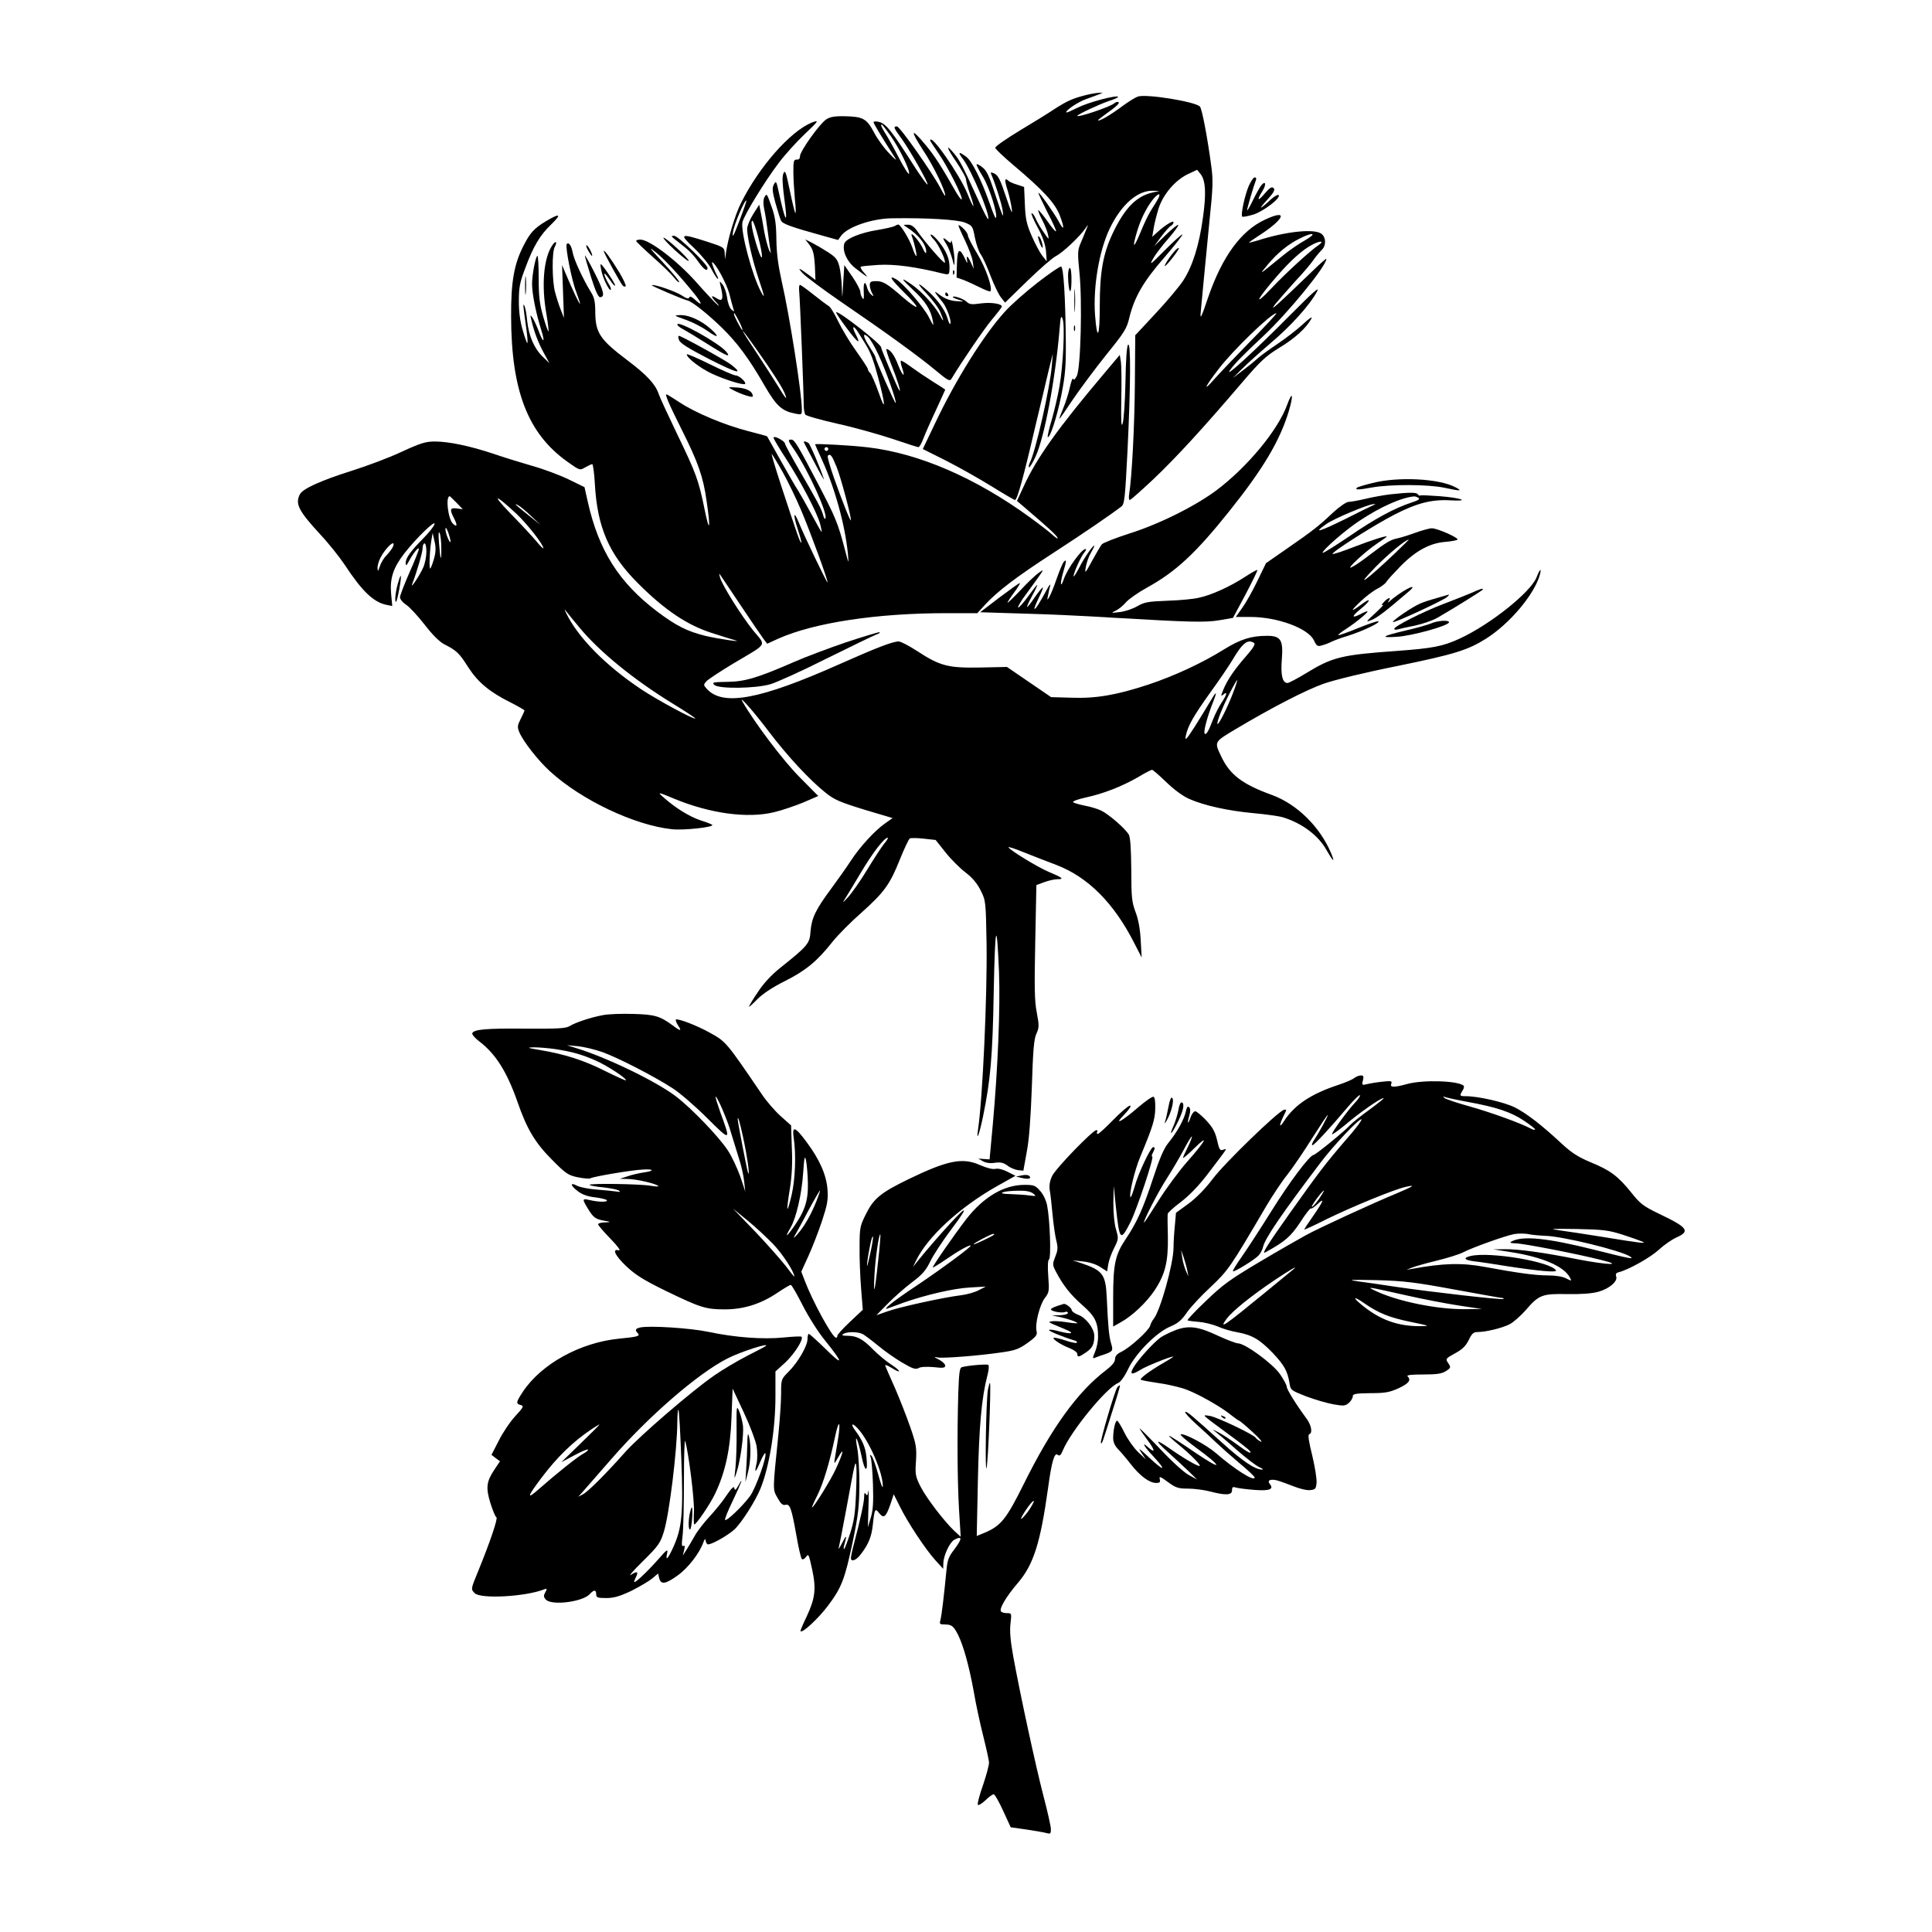 <?xml version="1.0" standalone="no"?>
<!DOCTYPE svg PUBLIC "-//W3C//DTD SVG 20010904//EN"
 "http://www.w3.org/TR/2001/REC-SVG-20010904/DTD/svg10.dtd">
<svg version="1.0" xmlns="http://www.w3.org/2000/svg"
 width="1024pt" height="1024pt" viewBox="0 0 1024 1024"
 preserveAspectRatio="xMidYMid meet">
<g transform="translate(0,1024) scale(0.1,-0.1)"
fill="#000000" stroke="none">
<path d="M5755 9736 c-70 -18 -97 -30 -163 -72 -31 -21 -115 -73 -187 -116
-71 -43 -130 -84 -130 -91 0 -6 43 -47 95 -91 160 -135 223 -203 248 -270 26
-69 22 -84 -7 -29 -26 47 -102 155 -107 151 -2 -2 20 -48 47 -102 28 -53 49
-100 46 -102 -3 -3 -24 22 -47 56 -24 33 -45 58 -47 56 -2 -2 7 -26 21 -52 14
-27 28 -62 31 -79 6 -28 4 -26 -24 15 -17 24 -36 57 -42 72 -6 15 -16 28 -21
28 -5 0 9 -33 31 -74 28 -51 41 -90 45 -127 l4 -54 -24 30 c-13 17 -38 64 -56
105 -27 62 -33 91 -36 167 l-4 92 -36 12 c-21 6 -41 15 -46 20 -22 20 -23 6
-6 -48 10 -32 20 -78 23 -103 4 -31 -5 -10 -31 67 -29 88 -42 114 -61 123 -21
9 -22 9 -16 -7 21 -48 54 -152 59 -188 8 -52 0 -34 -44 99 -27 83 -42 114 -63
129 -14 12 -29 19 -31 16 -2 -2 13 -33 35 -68 34 -57 80 -204 67 -216 -3 -3
-17 32 -33 78 -44 125 -94 225 -125 247 -40 29 -45 25 -16 -13 44 -58 143
-292 134 -318 -2 -5 -25 39 -52 99 -86 187 -98 210 -128 247 -49 59 -42 33 12
-45 27 -41 50 -81 50 -90 0 -9 9 -43 20 -75 31 -89 23 -89 -13 0 -43 103 -197
324 -197 280 0 -2 20 -33 45 -69 47 -67 131 -234 122 -243 -3 -2 -16 15 -30
39 -80 140 -112 190 -159 247 -80 97 -87 85 -15 -26 56 -84 118 -214 117 -240
-1 -4 -12 14 -26 41 -43 82 -215 326 -230 326 -20 0 -18 -7 21 -60 45 -61 147
-241 141 -248 -3 -2 -30 36 -62 84 -129 203 -158 239 -196 248 -16 4 -28 3
-28 -2 0 -7 45 -81 116 -192 9 -14 -6 -2 -32 26 -27 27 -64 78 -82 113 -39 73
-58 83 -157 85 -52 1 -77 -4 -96 -17 -35 -23 -139 -169 -139 -195 0 -13 -6
-19 -17 -18 -16 1 -18 -8 -18 -64 0 -36 4 -101 8 -145 5 -44 6 -77 2 -74 -3 4
-16 58 -29 120 -20 98 -25 111 -34 89 -7 -17 -5 -55 4 -125 22 -156 8 -142
-29 30 -12 55 -14 58 -25 38 -10 -18 -9 -36 8 -99 12 -42 25 -85 30 -94 9 -17
53 -33 223 -80 l79 -22 15 21 c32 47 164 93 271 94 185 3 349 -7 387 -23 39
-16 41 -20 52 -79 7 -34 20 -74 31 -89 11 -15 34 -66 52 -114 18 -47 43 -99
55 -114 l22 -28 117 114 c65 63 133 123 153 133 37 19 127 104 156 147 17 24
17 24 2 -12 -8 -21 -22 -54 -30 -73 -13 -31 -14 -51 -4 -147 16 -152 7 -512
-14 -551 -9 -18 -17 -24 -19 -15 -3 7 -10 -12 -17 -42 -6 -30 -22 -81 -35
-112 -13 -32 -23 -58 -21 -58 2 0 34 46 71 102 38 56 117 162 176 236 97 120
110 139 124 200 27 108 74 190 184 316 56 65 99 120 97 123 -3 3 -45 -35 -93
-83 -76 -77 -84 -83 -63 -46 13 24 50 72 82 108 32 37 55 69 52 72 -3 3 -33
-21 -67 -54 l-61 -59 37 50 c21 28 44 54 52 58 8 4 14 13 14 19 0 12 -43 -14
-84 -51 l-29 -26 7 41 c3 23 15 71 26 107 24 77 90 154 160 186 l45 21 17 -21
c28 -33 32 -103 14 -231 -20 -147 -55 -258 -104 -334 -21 -32 -87 -111 -147
-175 l-108 -116 -2 -259 c-2 -232 -16 -493 -30 -581 -3 -18 -2 -33 3 -33 5 0
61 50 126 111 120 114 265 272 467 509 100 117 127 142 200 187 83 50 144 106
170 155 7 13 -12 1 -47 -32 -33 -30 -94 -77 -135 -104 -40 -27 -87 -61 -104
-76 -16 -15 -52 -44 -80 -65 l-50 -38 49 49 c27 27 94 87 150 135 106 89 209
203 246 273 17 31 -17 2 -142 -124 -191 -193 -355 -343 -318 -291 23 33 70 81
177 181 132 124 333 370 333 408 0 4 -35 -27 -77 -68 -192 -185 -228 -217
-194 -172 19 23 66 77 105 120 40 42 83 93 96 112 13 19 34 44 46 56 23 22 23
64 -1 84 -35 29 -184 15 -337 -34 -27 -8 -48 -13 -48 -12 0 2 24 19 52 37 137
88 159 144 33 85 -128 -59 -228 -197 -303 -416 -35 -104 -42 -117 -38 -75 3
28 10 104 16 170 6 66 20 210 31 320 18 170 19 213 9 285 -21 156 -49 302 -60
315 -22 26 -288 69 -330 53 -14 -5 -47 -26 -75 -46 -72 -54 -135 -90 -135 -78
0 1 25 20 55 42 51 36 66 54 47 54 -4 0 -12 -4 -17 -8 -20 -18 -195 -77 -195
-66 0 7 115 61 168 79 29 9 51 19 48 22 -10 10 -157 -29 -213 -57 -32 -16 -59
-28 -61 -26 -8 9 62 56 105 71 26 9 57 21 68 25 l20 9 -20 -1 c-11 0 -42 -5
-70 -12z m-1033 -218 c46 -66 102 -181 96 -199 -2 -6 -26 31 -53 83 -26 51
-59 110 -72 130 -23 37 -27 48 -19 48 2 0 24 -28 48 -62z m1384 -299 c-85 -20
-147 -85 -210 -219 -50 -107 -67 -204 -67 -383 0 -164 -14 -191 -25 -47 -11
148 21 339 77 457 61 128 148 204 229 202 l35 -1 -39 -9z m33 -31 c-7 -13 -23
-39 -36 -59 -13 -19 -39 -73 -58 -120 -37 -89 -46 -89 -19 2 19 64 47 122 81
167 28 37 50 44 32 10z m779 -221 c-31 -17 -85 -54 -119 -82 -133 -108 -127
-105 -81 -49 52 63 110 110 171 140 71 36 95 29 29 -9z m72 -25 c-48 -33 -176
-150 -254 -233 -97 -102 -74 -55 31 66 74 85 136 141 188 168 41 22 67 21 35
-1z m-361 -509 c-80 -82 -169 -175 -198 -208 -58 -66 -44 -34 27 58 75 99 280
297 307 297 5 0 -56 -66 -136 -147z"/>
<path d="M4302 9590 c-113 -46 -278 -233 -374 -425 -32 -63 -71 -193 -81 -270
l-4 -30 -2 32 c-1 31 -3 33 -96 63 -141 45 -147 41 -67 -34 38 -36 79 -86 92
-111 13 -25 28 -49 33 -52 5 -3 4 4 -2 15 -15 28 -31 72 -27 72 16 0 75 -108
91 -165 10 -38 20 -77 23 -85 5 -13 3 -13 -11 -1 -9 7 -20 35 -23 63 -4 27
-15 59 -25 71 -17 21 -17 21 -6 -25 12 -54 5 -68 -23 -50 -33 21 -35 13 -4
-20 16 -18 19 -24 7 -14 -12 10 -64 65 -115 123 -100 112 -246 223 -294 223
-14 0 -24 -4 -22 -8 2 -5 42 -43 90 -86 48 -42 98 -91 112 -109 14 -18 26 -27
26 -21 0 5 -39 53 -87 104 -73 78 -79 87 -36 52 50 -41 128 -126 207 -224 40
-51 39 -63 -2 -25 -17 15 -26 18 -29 10 -3 -9 -16 -5 -41 12 -35 22 -149 61
-157 53 -4 -3 164 -75 190 -81 24 -6 106 -71 181 -144 80 -78 143 -162 224
-303 66 -114 94 -139 168 -153 30 -6 32 -5 32 22 0 85 -65 498 -107 681 -18
81 -27 146 -28 220 -1 81 -6 120 -24 170 -27 77 -27 77 -40 53 -6 -12 -6 -34
-1 -59 5 -21 14 -78 20 -126 6 -48 13 -96 15 -105 3 -10 -1 -4 -9 12 -7 17
-19 62 -26 100 -6 39 -15 86 -19 105 l-7 35 -32 -50 c-17 -27 -32 -63 -32 -78
0 -45 28 -166 60 -262 33 -99 36 -113 14 -73 -48 89 -109 320 -99 370 9 38
119 218 193 315 32 43 94 111 136 151 76 72 80 78 38 62z m-383 -520 c-32 -85
-39 -96 -34 -60 5 38 63 175 71 167 2 -1 -15 -50 -37 -107z m99 -84 c29 -109
27 -152 -3 -61 -27 85 -39 145 -27 145 4 0 18 -38 30 -84z m-99 -453 c12 -24
19 -43 16 -43 -5 0 -45 75 -45 86 0 11 6 2 29 -43z m93 -148 c82 -116 131
-193 146 -227 19 -46 6 -32 -34 35 -21 34 -68 107 -104 162 -107 160 -111 176
-8 30z"/>
<path d="M6619 9255 c-21 -48 -44 -154 -35 -163 4 -3 30 2 60 11 55 18 147 89
133 103 -4 4 -22 -6 -40 -22 -60 -56 -72 -59 -23 -6 37 41 46 56 36 65 -9 9
-19 3 -46 -28 -38 -45 -45 -39 -13 12 23 37 17 60 -8 28 -8 -11 -28 -47 -44
-80 -16 -33 -29 -55 -29 -49 0 11 34 127 47 160 3 8 0 14 -6 14 -7 0 -21 -20
-32 -45z"/>
<path d="M2891 9066 c-59 -36 -81 -59 -115 -126 -51 -98 -68 -192 -67 -378 1
-394 89 -620 298 -769 66 -47 66 -47 95 -30 16 9 33 17 37 17 4 0 11 -48 14
-107 13 -229 76 -372 227 -523 140 -141 260 -222 390 -264 58 -19 114 -36 125
-39 53 -14 -90 7 -157 23 -96 24 -154 53 -255 129 -202 153 -310 323 -368 583
l-17 76 -86 42 c-48 23 -134 55 -192 71 -58 17 -150 45 -205 64 -123 41 -236
65 -311 65 -48 0 -76 -9 -174 -54 -63 -30 -183 -75 -265 -101 -165 -52 -259
-95 -275 -124 -27 -51 -8 -88 107 -213 45 -48 102 -120 129 -160 93 -142 154
-200 223 -214 l30 -6 -6 65 c-7 83 11 137 70 214 65 83 168 182 160 155 -3
-12 -31 -47 -62 -78 -66 -67 -91 -102 -91 -129 1 -16 4 -14 17 10 23 43 53 80
53 65 0 -6 -22 -63 -50 -125 -27 -62 -50 -121 -50 -131 1 -11 15 -28 32 -39
18 -11 61 -58 98 -105 42 -55 80 -92 105 -105 65 -33 79 -46 127 -122 52 -80
113 -131 226 -187 39 -20 72 -39 72 -42 0 -2 -9 -23 -20 -44 -18 -36 -19 -43
-7 -72 21 -49 100 -150 163 -207 165 -151 447 -285 645 -306 62 -7 226 11 214
23 -2 3 -30 14 -62 24 -59 20 -132 65 -193 119 -38 33 -36 33 55 -5 189 -78
387 -105 527 -71 40 9 109 33 154 51 l81 35 -101 102 c-85 86 -233 281 -300
397 -26 44 58 -50 137 -155 100 -132 217 -258 302 -326 47 -38 76 -50 205 -90
l151 -45 -41 -29 c-53 -37 -133 -124 -181 -198 -20 -31 -66 -96 -102 -145 -84
-113 -105 -157 -111 -228 -4 -65 -14 -77 -162 -195 -45 -36 -88 -82 -117 -127
-26 -38 -47 -73 -47 -77 0 -4 20 14 44 39 29 29 80 63 146 96 110 55 171 105
253 209 28 35 96 104 151 152 122 109 153 151 206 285 23 57 47 107 52 110 5
3 38 3 73 -1 l64 -7 51 -64 c28 -36 76 -84 106 -107 38 -29 63 -59 82 -97 27
-54 27 -59 31 -280 4 -281 -21 -822 -45 -985 -11 -73 6 -30 26 66 40 195 51
318 57 664 7 357 16 391 28 102 7 -188 -6 -511 -33 -807 l-17 -185 -30 2 -30
2 25 -14 c16 -9 39 -12 63 -8 30 4 45 1 67 -15 15 -12 40 -22 56 -24 l28 -3
18 100 c13 66 21 183 27 345 6 192 11 253 24 281 15 33 15 44 2 113 -12 61
-13 134 -8 375 l6 300 41 15 c23 9 55 16 71 16 37 0 28 8 -49 40 -60 26 -199
111 -211 129 -2 5 37 -8 88 -29 50 -20 125 -49 165 -64 168 -64 306 -202 414
-415 l39 -76 -5 90 c-3 60 -12 110 -27 150 -20 53 -23 79 -23 225 -1 110 -5
172 -13 186 -18 32 -107 109 -147 128 -19 9 -58 21 -87 26 -29 6 -57 14 -61
18 -5 5 25 16 66 25 93 20 191 58 278 108 36 22 70 39 74 39 4 0 38 -29 75
-65 40 -39 89 -75 121 -89 81 -36 210 -64 343 -76 66 -6 136 -16 155 -22 101
-31 188 -96 231 -174 36 -63 46 -70 24 -16 -59 140 -180 259 -312 308 -158 57
-224 107 -270 204 -38 79 -38 77 72 143 196 117 375 209 470 243 57 20 216 59
391 94 303 62 374 84 472 146 125 80 253 232 283 336 11 41 1 34 -17 -12 -32
-80 -247 -251 -408 -325 -89 -41 -142 -51 -331 -65 -295 -21 -342 -32 -484
-119 -46 -28 -90 -51 -97 -51 -27 0 -37 42 -30 127 8 101 -6 123 -78 123 -84
0 -141 -18 -227 -71 -117 -73 -263 -141 -404 -188 -168 -55 -276 -74 -407 -69
l-107 3 -117 80 -117 80 -143 -3 c-169 -3 -212 8 -334 88 -42 27 -85 50 -97
50 -32 0 -115 -32 -313 -120 -422 -188 -619 -225 -704 -131 -18 20 -18 22 -2
40 9 10 74 53 144 95 185 110 173 90 105 173 -64 79 -167 244 -177 283 -6 23
-5 23 6 6 7 -10 56 -83 108 -161 52 -78 104 -154 115 -169 l21 -28 59 27 c191
85 523 135 890 135 l165 0 42 46 c66 71 160 143 360 273 162 105 305 203 361
246 17 12 20 43 33 297 17 355 18 576 3 561 -7 -7 -12 -82 -14 -199 -2 -104
-9 -202 -15 -219 -7 -23 -9 10 -7 130 2 88 1 177 -2 197 l-6 37 -85 -101
c-244 -289 -355 -445 -423 -593 l-37 -80 27 -23 c136 -116 183 -159 188 -172
4 -8 -6 -3 -22 11 -15 15 -71 58 -123 96 -289 210 -588 340 -860 372 -81 10
-280 21 -280 16 0 -1 16 -38 36 -81 69 -150 123 -347 138 -499 5 -59 5 -58
-18 30 -35 132 -48 164 -140 340 -107 205 -125 235 -142 235 -20 0 -18 -6 15
-53 76 -112 183 -348 165 -366 -3 -3 -8 5 -11 18 -8 32 -35 82 -126 238 -42
73 -77 137 -77 143 0 5 -13 16 -30 25 -17 9 -30 11 -30 5 0 -6 30 -56 67 -113
79 -122 165 -287 180 -345 6 -23 9 -42 8 -42 -2 0 -27 44 -56 98 -29 53 -60
108 -69 122 -10 14 -50 84 -90 155 -40 72 -73 131 -74 132 -1 2 -47 14 -101
28 -127 33 -277 96 -361 151 -37 24 -69 44 -71 44 -10 0 13 -53 79 -185 87
-173 115 -251 133 -380 22 -149 16 -175 -10 -48 -32 158 -46 195 -145 400 -48
100 -93 196 -99 215 -17 51 -62 100 -164 177 -147 111 -171 146 -172 256 0 54
-5 78 -22 105 -42 68 -92 175 -98 213 -7 35 -20 55 -31 44 -10 -10 26 -194 50
-254 13 -35 22 -63 20 -63 -5 0 -37 68 -76 160 l-19 45 5 -140 5 -140 -18 46
c-10 25 -23 67 -30 94 -15 60 -16 208 -1 236 16 29 5 36 -14 7 -45 -68 -57
-211 -30 -362 8 -48 13 -90 11 -92 -2 -3 -15 33 -28 78 -19 67 -24 106 -24
205 0 66 -3 119 -7 117 -10 -7 -28 -100 -28 -149 0 -51 20 -153 48 -242 23
-72 12 -76 -14 -5 -10 26 -24 56 -31 67 -13 18 -14 18 -7 -10 14 -62 37 -122
66 -175 l30 -55 -35 34 c-45 43 -74 108 -83 191 -3 36 -10 72 -15 80 -8 16 -7
2 11 -125 5 -38 8 -71 5 -73 -2 -2 -13 27 -24 66 -14 47 -21 97 -21 155 0 74
5 100 34 176 43 116 78 175 139 233 56 55 45 60 -32 14z m1499 -1206 c0 -5 -4
-10 -10 -10 -5 0 -10 5 -10 10 0 6 5 10 10 10 6 0 10 -4 10 -10z m-240 -125
c27 -49 71 -139 96 -199 49 -115 145 -378 140 -383 -3 -4 -127 254 -151 315
-28 69 -33 48 -8 -29 13 -39 22 -73 20 -75 -5 -5 -23 47 -109 309 -30 93 -52
165 -47 160 4 -4 31 -48 59 -98z m285 28 c22 -56 76 -257 75 -280 -1 -13 -47
103 -89 222 -22 62 -37 116 -34 119 14 14 22 3 48 -61z m-1697 -247 c57 -54
142 -162 142 -182 0 -4 -17 12 -37 37 -20 24 -82 91 -138 148 -103 107 -83
105 33 -3z m-319 60 l34 -35 -32 4 c-35 5 -39 -5 -16 -49 20 -39 19 -53 -4
-32 -26 24 -41 146 -17 146 1 0 17 -16 35 -34z m397 -72 l49 -46 -60 48 c-77
62 -85 69 -59 56 12 -6 43 -32 70 -58z m-428 -134 c0 -8 -6 -1 -13 15 -8 17
-14 39 -14 50 0 13 5 8 14 -15 7 -19 13 -42 13 -50z m-49 -34 c1 -80 -5 -68
-12 24 -4 46 -3 67 3 55 5 -11 9 -47 9 -79z m-38 -55 c-7 -25 -16 -49 -20 -54
-8 -8 -4 97 6 153 l6 35 10 -44 c8 -31 7 -57 -2 -90z m-218 62 c-4 -10 -19
-30 -33 -45 -15 -14 -31 -41 -37 -60 -9 -27 -11 -29 -12 -10 -1 13 6 37 15 55
28 55 84 105 67 60z m177 -27 c0 -24 -7 -61 -16 -82 -17 -40 -72 -123 -59 -89
27 71 55 170 55 190 0 14 5 25 10 25 6 0 10 -20 10 -44z m812 -403 c105 -127
289 -277 495 -403 67 -41 120 -76 118 -78 -7 -7 -205 100 -287 155 -189 126
-335 275 -397 403 -12 24 -11 24 4 5 8 -11 39 -48 67 -82z m3575 -81 c8 -5 -4
-26 -40 -67 -64 -73 -101 -127 -123 -180 -14 -35 -14 -38 0 -26 24 20 19 -1
-10 -44 -14 -21 -34 -61 -45 -89 -23 -61 -36 -83 -44 -74 -8 8 15 94 45 168
24 62 18 60 -20 -5 -14 -24 -49 -81 -78 -127 -45 -70 -53 -77 -47 -48 11 53
40 104 130 230 46 63 98 140 116 170 55 93 82 114 116 92z m-113 -268 c-27
-71 -75 -167 -81 -161 -6 7 27 91 65 164 20 39 38 70 39 69 2 -2 -8 -34 -23
-72z m-1848 -796 c-14 -18 -55 -80 -90 -138 -35 -58 -81 -123 -101 -145 -28
-31 -32 -33 -17 -10 11 17 49 80 86 142 61 103 123 183 141 183 4 0 -4 -15
-19 -32z"/>
<path d="M4740 9041 c-8 -4 -48 -13 -89 -20 -89 -14 -168 -46 -176 -72 -12
-38 14 -96 58 -130 66 -51 74 -55 48 -26 -14 15 -22 29 -19 33 3 3 46 7 94 10
84 5 197 -10 337 -45 34 -8 37 -7 39 13 3 40 -3 69 -22 105 -19 38 -70 95 -77
87 -3 -2 5 -14 17 -26 23 -23 63 -107 58 -122 -3 -9 -103 105 -147 168 -17 24
-32 34 -50 33 -24 0 -25 -1 -7 -12 65 -41 107 -95 105 -134 0 -10 -9 -1 -19
23 -20 41 -70 96 -57 62 14 -38 28 -100 24 -105 -3 -2 -12 17 -21 44 -16 46
-63 123 -75 123 -3 0 -13 -4 -21 -9z"/>
<path d="M5080 9045 c0 -4 16 -41 36 -82 19 -41 38 -91 40 -111 l5 -37 -15 33
c-17 37 -26 42 -20 10 3 -16 0 -14 -10 8 -30 64 -41 58 -44 -22 l-2 -75 32
-11 c17 -6 56 -24 87 -39 30 -15 57 -26 60 -23 14 14 -23 122 -68 197 -28 46
-51 91 -51 99 0 8 -11 25 -25 38 -14 13 -25 20 -25 15z"/>
<path d="M3576 8972 c12 -9 38 -30 58 -46 21 -16 51 -49 67 -73 29 -41 49 -55
49 -33 0 19 -157 170 -176 170 -18 0 -18 -1 2 -18z"/>
<path d="M5505 8970 c12 -41 27 -60 20 -25 -4 17 -11 35 -17 40 -7 7 -8 2 -3
-15z"/>
<path d="M3575 8916 c39 -35 72 -62 75 -59 7 7 -118 123 -133 123 -6 0 20 -29
58 -64z"/>
<path d="M5000 8976 c0 -4 8 -18 17 -32 9 -14 22 -47 29 -72 12 -46 13 -46 13
-12 0 36 -16 126 -18 101 -1 -11 -5 -10 -21 4 -11 10 -20 15 -20 11z"/>
<path d="M4292 8940 c18 -25 23 -47 27 -108 l3 -76 -33 25 c-55 41 -66 44 -34
10 17 -18 107 -85 200 -149 246 -168 408 -286 499 -361 72 -60 80 -64 90 -47
52 87 172 263 214 313 29 34 52 65 52 68 0 15 -56 24 -110 17 -49 -7 -62 -6
-77 9 -17 16 -73 35 -73 24 0 -2 15 -9 33 -14 30 -9 29 -10 -16 -7 -33 3 -59
13 -85 32 -37 28 -36 24 15 -39 22 -28 49 -104 39 -114 -2 -3 -9 11 -14 30
-12 41 -52 98 -101 142 -62 55 -67 49 -9 -12 31 -33 64 -77 72 -98 21 -50 19
-58 -3 -15 -27 50 -96 125 -146 160 -65 45 -63 37 5 -27 64 -59 93 -104 104
-163 6 -31 4 -30 -21 19 -28 55 -139 183 -175 202 -41 22 -26 -1 43 -70 40
-39 70 -73 66 -77 -3 -4 -34 18 -69 48 -87 76 -108 88 -145 88 -27 0 -33 -4
-33 -21 0 -11 5 -30 12 -42 10 -19 9 -20 -4 -9 -9 7 -19 24 -22 37 -11 42 -21
28 -18 -22 2 -36 0 -44 -7 -33 -6 8 -11 23 -11 33 0 10 -19 46 -42 80 l-43 62
-6 -95 c-5 -88 -5 -90 -7 -27 -1 38 -7 89 -13 114 -10 38 -19 50 -63 78 -28
18 -66 40 -84 49 l-34 17 24 -31z"/>
<path d="M3118 8911 c9 -16 18 -28 20 -27 5 6 -21 56 -29 56 -5 0 0 -13 9 -29z"/>
<path d="M6224 8907 c-24 -26 -56 -77 -50 -77 9 0 79 90 74 95 -2 3 -14 -5
-24 -18z"/>
<path d="M3200 8909 c0 -9 89 -171 101 -183 5 -5 12 -7 15 -3 4 3 -12 37 -34
74 -42 69 -81 123 -82 112z"/>
<path d="M3100 8885 c0 -5 15 -57 33 -115 22 -70 38 -105 47 -105 28 0 21 31
-29 130 -28 55 -51 96 -51 90z"/>
<path d="M3187 8808 c7 -40 42 -112 50 -104 3 3 -1 16 -9 28 -17 27 -29 58
-23 58 2 0 16 -17 30 -37 14 -21 25 -32 25 -25 0 11 -68 112 -76 112 -2 0 -1
-15 3 -32z"/>
<path d="M5498 8741 c-63 -49 -141 -118 -172 -153 -112 -123 -262 -363 -370
-592 l-65 -136 122 -61 c67 -34 175 -95 240 -135 66 -41 122 -74 127 -74 11 0
44 117 105 380 31 129 65 271 75 315 l20 80 -5 -62 c-9 -116 -87 -460 -117
-516 -5 -10 -7 -21 -4 -24 3 -3 19 23 35 58 47 102 104 406 127 674 5 67 8 76
16 55 13 -32 3 -249 -17 -360 -8 -46 -26 -124 -40 -173 -15 -49 -24 -91 -22
-93 11 -11 49 106 72 220 21 107 25 153 24 284 -2 235 -12 395 -25 399 -6 2
-63 -37 -126 -86z"/>
<path d="M5661 8773 c2 -85 17 -106 18 -25 1 42 -3 72 -9 72 -5 0 -10 -21 -9
-47z"/>
<path d="M5051 8794 c0 -11 3 -14 6 -6 3 7 2 16 -1 19 -3 4 -6 -2 -5 -13z"/>
<path d="M2783 8725 c0 -44 2 -61 4 -37 2 23 2 59 0 80 -2 20 -4 1 -4 -43z"/>
<path d="M5694 8645 c0 -55 1 -76 3 -47 2 29 2 74 0 100 -2 26 -3 2 -3 -53z"/>
<path d="M4236 8693 c4 -37 24 -534 24 -603 0 -19 4 -40 8 -47 4 -7 80 -28
167 -48 88 -19 219 -56 292 -80 73 -25 136 -45 141 -45 5 0 17 21 27 48 10 26
40 94 67 151 26 57 48 105 48 106 0 1 -28 19 -62 40 -35 22 -87 57 -116 78
-29 22 -55 38 -57 35 -3 -3 0 -19 6 -37 20 -58 2 -44 -21 15 -19 51 -42 83
-62 84 -3 0 8 -37 26 -82 32 -80 53 -148 43 -138 -8 8 -97 219 -97 229 0 18
-228 196 -238 186 -3 -2 23 -41 57 -86 59 -79 77 -90 45 -28 -23 45 -9 47 18
2 13 -21 29 -47 36 -58 26 -43 42 -84 66 -175 40 -149 41 -190 4 -83 -18 51
-39 98 -45 105 -7 6 -13 16 -13 21 0 6 -28 48 -62 96 -34 47 -77 119 -96 159
-19 40 -42 77 -51 81 -9 5 -45 32 -80 60 -35 28 -67 51 -71 51 -5 0 -6 -17 -4
-37z m420 -333 c38 -80 98 -249 91 -256 -4 -4 -107 230 -107 243 0 4 -14 28
-30 53 -36 54 -41 83 -9 54 11 -10 36 -52 55 -94z"/>
<path d="M5010 8680 c0 -5 5 -10 11 -10 5 0 7 5 4 10 -3 6 -8 10 -11 10 -2 0
-4 -4 -4 -10z"/>
<path d="M3581 8566 c2 -2 30 -13 62 -24 32 -12 80 -37 107 -56 58 -42 67 -33
13 14 -47 41 -108 69 -152 70 -19 0 -32 -2 -30 -4z"/>
<path d="M3590 8520 c0 -5 13 -16 29 -24 15 -8 75 -44 132 -80 101 -64 126
-74 98 -40 -37 45 -259 169 -259 144z"/>
<path d="M5692 8500 c0 -14 2 -19 5 -12 2 6 2 18 0 25 -3 6 -5 1 -5 -13z"/>
<path d="M3599 8438 c5 -17 51 -45 159 -101 148 -75 186 -85 119 -31 -31 24
-264 153 -279 154 -4 0 -4 -10 1 -22z"/>
<path d="M3640 8362 c0 -19 71 -73 132 -102 69 -32 168 -63 177 -55 8 9 -32
45 -49 45 -10 0 -72 27 -139 60 -66 33 -121 56 -121 52z"/>
<path d="M3883 8174 c42 -23 107 -44 107 -35 0 26 -30 43 -81 47 -53 3 -54 3
-26 -12z"/>
<path d="M6822 8094 c-49 -134 -208 -326 -371 -450 -114 -86 -309 -183 -469
-233 -71 -23 -135 -48 -142 -56 -7 -8 -30 -48 -52 -88 -37 -68 -39 -70 -33
-32 4 22 15 55 26 73 10 18 19 35 19 38 0 14 -51 -58 -78 -111 -17 -33 -31
-55 -32 -49 0 17 40 107 58 127 8 9 11 17 5 17 -20 0 -95 -103 -114 -158 -18
-53 -22 -29 -5 31 19 65 20 75 5 60 -6 -6 -23 -46 -38 -89 -15 -44 -33 -88
-40 -99 -11 -18 -12 -17 -6 10 3 17 8 39 11 50 3 11 -3 7 -12 -10 -45 -83 -66
-116 -71 -112 -2 3 8 28 22 57 14 29 25 54 22 56 -2 2 -21 -21 -42 -51 -21
-31 -39 -54 -41 -52 -2 2 10 29 27 60 17 31 29 57 26 57 -2 0 -23 -27 -47 -60
-24 -33 -48 -60 -53 -60 -5 0 7 21 25 48 19 26 52 72 74 102 39 55 39 55 8 33
-17 -12 -61 -54 -97 -93 -37 -39 -67 -68 -67 -64 0 3 16 28 36 55 20 27 33 49
29 49 -3 0 -52 -35 -108 -77 l-102 -78 225 -7 c124 -3 340 -13 480 -22 413
-24 489 -26 565 -13 l70 12 67 125 c36 69 65 127 62 129 -2 2 -32 -15 -66 -37
-78 -51 -177 -96 -243 -110 -27 -7 -103 -14 -167 -16 -102 -4 -122 -7 -160
-29 -24 -14 -65 -28 -93 -31 -47 -6 -48 -5 -22 7 15 7 40 27 55 45 15 17 65
52 112 78 151 83 257 181 435 404 178 222 268 373 315 528 27 89 21 116 -8 36z"/>
<path d="M4260 7898 c0 -2 25 -50 56 -108 30 -58 53 -98 51 -90 -15 49 -73
186 -82 192 -10 7 -25 11 -25 6z"/>
<path d="M7271 7679 c-41 -10 -77 -21 -79 -24 -12 -12 8 -12 78 1 101 18 298
17 385 -1 87 -19 98 -18 60 2 -87 47 -307 58 -444 22z"/>
<path d="M7370 7620 c-36 -4 -96 -15 -133 -24 -38 -9 -78 -16 -89 -16 -12 0
-48 -25 -83 -57 -75 -71 -108 -97 -247 -193 l-108 -75 -46 -95 c-25 -52 -61
-116 -80 -142 l-34 -48 78 0 c142 0 306 -60 336 -124 15 -31 19 -34 45 -26 15
4 38 13 49 19 12 6 52 21 89 32 76 24 173 70 158 76 -6 2 -55 -15 -109 -37
-54 -22 -101 -39 -103 -36 -2 2 18 18 44 34 52 34 122 92 110 92 -5 0 -22 -7
-38 -16 -48 -24 -45 -10 6 31 51 42 54 61 3 23 -60 -45 -64 -40 -9 12 29 28
70 59 92 70 21 11 42 27 47 36 5 9 39 46 76 84 81 82 156 122 238 128 32 3 60
8 63 12 6 10 -107 60 -136 60 -13 0 -55 -12 -94 -26 -38 -14 -80 -26 -91 -28
-32 -6 -62 -24 -139 -83 -38 -30 -83 -61 -100 -69 -40 -20 70 83 138 128 26
17 47 32 47 34 0 7 -80 -19 -174 -55 -59 -23 -110 -40 -113 -37 -8 8 218 152
329 209 119 61 197 81 297 75 107 -6 57 13 -58 22 -53 4 -99 6 -103 4 -4 -3
-9 0 -13 6 -7 11 -45 11 -145 0z m148 -19 c10 -6 -1 -13 -35 -24 -92 -30 -199
-88 -335 -182 -76 -51 -138 -90 -138 -85 0 15 120 120 193 168 111 74 221 124
292 131 6 0 16 -3 23 -8z m-238 -38 c-8 -3 -77 -37 -152 -75 -138 -68 -172
-77 -99 -26 40 29 224 106 251 106 13 0 13 0 0 -5z m112 -257 c-153 -145 -218
-191 -102 -72 69 70 160 146 177 146 1 0 -32 -33 -75 -74z"/>
<path d="M2112 7158 c-15 -47 -22 -108 -13 -108 6 0 31 131 25 138 -1 2 -7
-12 -12 -30z"/>
<path d="M7437 7106 c-21 -13 -50 -34 -65 -47 -14 -13 -20 -16 -13 -6 19 25
-2 21 -25 -5 -13 -14 -14 -19 -4 -14 8 4 -10 -15 -40 -43 -53 -49 -53 -50 -20
-37 30 12 78 49 199 153 34 29 16 29 -32 -1z"/>
<path d="M7800 7098 c-25 -11 -92 -37 -149 -59 -108 -41 -261 -118 -261 -132
0 -5 8 -6 18 -3 9 3 50 12 91 20 40 9 94 27 120 42 85 49 241 146 241 150 0 7
-14 3 -60 -18z"/>
<path d="M7615 7070 c-33 -9 -73 -22 -88 -29 -37 -15 -150 -91 -144 -98 7 -6
268 115 287 133 8 7 12 14 10 13 -3 -1 -32 -9 -65 -19z"/>
<path d="M7583 6935 c-17 -7 -73 -23 -125 -35 -133 -31 -150 -42 -53 -35 80 5
275 59 275 77 0 13 -62 9 -97 -7z"/>
<path d="M4485 6836 c-88 -30 -214 -77 -280 -106 -195 -85 -259 -103 -352
-104 -73 -1 -81 -3 -67 -16 22 -22 219 -20 299 4 33 10 166 70 295 135 129 64
249 122 265 128 17 6 23 11 15 12 -8 0 -87 -24 -175 -53z"/>
<path d="M3198 4860 c-63 -11 -147 -39 -178 -58 -21 -13 -59 -15 -235 -14
-211 2 -275 -4 -282 -25 -2 -6 15 -26 39 -44 84 -64 144 -158 200 -317 50
-145 94 -219 183 -308 74 -75 86 -83 138 -94 31 -6 61 -9 67 -5 14 9 222 44
276 46 60 4 65 -7 7 -15 -26 -4 -66 -13 -88 -21 l-40 -13 45 -1 c47 -1 147
-25 159 -37 3 -4 -14 -3 -39 1 -55 10 -330 14 -325 5 3 -4 34 -10 70 -13 36
-4 73 -11 83 -16 13 -9 11 -10 -13 -6 -16 2 -63 7 -103 10 -41 3 -87 12 -103
20 -39 21 -37 2 4 -29 22 -17 52 -28 90 -32 32 -4 60 -11 63 -15 7 -11 -40
-11 -89 0 -44 10 -44 8 -3 -58 25 -38 36 -45 96 -54 17 -3 13 -5 -12 -6 -21 0
-38 -5 -38 -10 0 -5 29 -39 65 -76 40 -41 57 -65 45 -62 -38 10 -21 -27 40
-85 49 -46 92 -73 213 -132 180 -87 208 -96 308 -96 100 0 189 28 275 85 37
25 71 45 75 45 5 0 33 -49 63 -108 31 -61 82 -142 119 -187 97 -120 99 -140 5
-47 -46 45 -87 82 -91 82 -4 0 -7 -12 -7 -27 0 -37 -51 -124 -100 -173 -40
-40 -40 -41 -40 -117 0 -43 -7 -143 -15 -223 -30 -293 -30 -283 -4 -329 17
-31 28 -41 42 -37 24 6 32 -17 58 -162 11 -64 24 -121 29 -125 4 -5 14 0 22
11 13 19 15 14 32 -64 23 -104 17 -155 -29 -253 -20 -41 -34 -75 -32 -77 10
-11 95 68 146 136 72 96 89 140 132 345 28 135 33 181 34 295 0 74 -5 161 -11
192 -17 91 1 58 22 -38 18 -90 36 -93 26 -4 -5 49 -22 88 -59 138 -27 36 -17
44 14 10 61 -66 134 -237 132 -306 0 -15 -11 13 -24 62 -13 48 -29 93 -36 100
-9 8 -10 7 -4 -9 4 -11 10 -76 12 -145 3 -93 0 -138 -12 -175 l-15 -50 3 110
c2 61 2 97 -1 81 -3 -22 -6 -26 -13 -15 -6 10 -9 6 -9 -16 0 -27 -19 -115 -56
-256 -8 -30 -14 -61 -14 -67 0 -23 29 -12 53 21 41 53 56 92 63 154 9 86 12
92 34 63 24 -31 36 -21 60 49 l17 51 32 -64 c41 -84 137 -229 189 -286 l41
-45 1 30 c1 41 34 111 58 124 44 23 43 6 -2 -54 -29 -37 -35 -56 -40 -112 -12
-124 -25 -238 -32 -261 -5 -19 -3 -22 22 -22 38 0 48 -8 72 -55 29 -59 58
-164 83 -300 11 -66 34 -172 50 -235 16 -64 30 -127 31 -140 1 -14 -14 -69
-32 -122 -19 -53 -31 -100 -27 -104 4 -4 22 7 40 24 18 18 38 32 44 32 5 0 28
-39 50 -88 l40 -87 84 -12 c46 -7 94 -15 107 -19 19 -5 22 -3 22 21 0 14 -18
95 -40 178 -42 162 -125 546 -160 740 -15 83 -19 135 -14 173 6 53 6 54 -19
54 -14 0 -29 4 -32 10 -9 15 29 79 89 149 84 98 120 211 161 504 19 141 34
191 51 176 10 -8 17 -2 28 25 43 102 232 333 293 356 13 6 34 35 53 75 40 83
151 195 225 225 38 16 58 33 84 71 19 28 76 90 127 137 95 90 102 100 297 432
31 52 80 127 111 165 30 39 89 125 131 193 43 67 79 122 82 122 5 0 -46 -94
-75 -137 -8 -13 -10 -23 -6 -23 9 0 92 89 188 203 32 37 61 66 64 62 3 -3 -8
-20 -25 -38 -38 -40 -123 -156 -123 -168 0 -5 31 17 70 49 76 65 187 142 203
142 6 0 -28 -27 -74 -61 -46 -33 -93 -71 -104 -83 -24 -28 -181 -156 -192
-157 -21 -1 -128 -144 -223 -296 -58 -93 -129 -202 -157 -242 -29 -41 -51 -76
-48 -79 6 -6 118 63 137 85 9 10 20 31 23 46 12 46 93 166 302 442 67 90 210
241 219 232 4 -3 -33 -53 -83 -109 -106 -123 -142 -170 -301 -394 -115 -162
-147 -214 -126 -202 106 58 135 84 185 159 28 44 54 77 57 74 3 -3 18 7 34 22
42 40 33 17 -22 -62 -27 -38 -48 -70 -47 -72 2 -1 57 24 122 57 138 67 353
155 414 169 57 13 46 5 -46 -34 -124 -51 -411 -183 -482 -222 -36 -20 -147
-83 -246 -142 -153 -91 -194 -120 -282 -205 -57 -54 -101 -101 -99 -104 3 -2
29 -6 58 -8 29 -2 74 -13 101 -24 26 -12 73 -26 104 -31 81 -15 119 -38 189
-110 61 -65 78 -95 89 -161 5 -36 9 -38 88 -69 45 -17 110 -36 144 -42 55 -10
64 -9 83 8 11 10 20 25 20 34 0 13 15 16 93 17 78 0 101 4 150 26 55 26 68 43
47 64 -6 6 25 9 83 9 73 0 99 4 121 18 26 17 27 20 12 42 -15 23 -15 24 36 52
39 21 57 39 73 71 16 34 25 42 47 42 43 0 130 21 169 41 20 10 58 44 85 74 70
82 88 89 222 86 78 -1 130 3 166 13 58 17 102 56 92 81 -4 12 0 19 14 22 54
14 169 79 212 119 27 25 69 54 93 65 75 33 61 53 -88 124 -89 43 -103 54 -153
117 -69 85 -110 116 -216 159 -62 26 -98 49 -148 95 -108 101 -189 163 -250
194 -55 28 -195 60 -261 60 -33 0 -34 2 -17 30 7 10 9 22 6 25 -26 27 -213 33
-298 10 -73 -20 -94 -19 -86 1 6 14 0 16 -46 11 -29 -3 -66 -9 -82 -13 -27 -7
-29 -5 -22 20 5 21 3 26 -11 26 -10 0 -27 -7 -37 -15 -10 -8 -49 -24 -85 -36
-142 -47 -229 -105 -284 -189 -29 -46 -29 -25 0 33 13 25 13 28 -1 25 -30 -6
-317 -284 -378 -366 -41 -54 -87 -101 -129 -132 l-66 -48 -6 -68 c-4 -38 -7
-91 -7 -117 0 -83 -70 -334 -105 -377 -7 -8 -16 -25 -19 -37 -9 -27 -107 -116
-153 -138 -23 -11 -33 -23 -33 -38 0 -16 -16 -35 -50 -61 -149 -114 -286 -303
-434 -602 -93 -187 -121 -222 -210 -259 l-39 -16 6 293 c6 287 20 441 50 556
8 29 10 55 5 58 -8 5 -107 -3 -139 -12 -13 -3 -16 -28 -20 -142 -6 -212 -5
-452 4 -612 l9 -145 -33 30 c-54 51 -149 175 -180 236 -27 54 -29 65 -24 136
4 69 1 89 -30 178 -19 55 -55 147 -80 205 -26 58 -49 111 -52 119 -5 10 6 7
31 -8 55 -35 55 -19 -1 17 -26 17 -68 52 -93 77 -55 57 -88 75 -137 75 -28 0
-34 3 -23 10 21 13 77 12 103 -1 12 -7 48 -34 81 -61 32 -27 89 -67 126 -89
56 -33 72 -39 89 -30 11 7 44 8 80 5 50 -6 61 -4 61 8 0 8 -15 22 -32 31 -29
15 -30 17 -7 12 29 -5 215 9 337 27 71 10 92 17 138 50 46 33 53 43 48 63 -9
37 16 137 43 174 24 31 25 38 19 117 -4 53 -2 85 4 89 12 7 5 210 -10 286 -5
26 -21 60 -37 77 -25 29 -33 32 -83 32 -108 0 -216 -63 -308 -181 -64 -83
-182 -253 -178 -257 2 -1 32 17 67 41 68 47 128 81 134 75 6 -5 -154 -123
-285 -211 -124 -82 -189 -134 -155 -122 11 4 49 18 85 31 117 41 263 75 350
80 l85 5 -37 -19 c-20 -11 -62 -23 -94 -27 -92 -11 -324 -62 -389 -85 l-60
-21 60 61 c33 34 91 85 128 113 55 41 75 64 98 112 16 33 67 111 114 173 54
71 75 106 59 95 -23 -15 -154 -161 -237 -263 l-28 -35 15 31 c61 128 232 285
430 397 l98 55 -41 21 c-25 13 -50 19 -64 16 -15 -4 -46 4 -83 20 -92 41 -170
26 -379 -75 -148 -72 -185 -103 -226 -186 -31 -62 -33 -73 -33 -173 -1 -58 3
-157 8 -220 l9 -113 -69 -65 c-38 -36 -68 -69 -66 -74 1 -5 -2 -9 -7 -9 -19 0
-124 192 -166 303 l-18 47 37 81 c20 44 53 128 72 185 29 88 34 114 30 168 -5
77 -42 161 -111 253 -62 84 -78 88 -68 20 13 -86 8 -217 -11 -300 -10 -43 -20
-77 -22 -74 -3 2 3 49 12 103 11 69 15 136 11 219 l-4 120 -56 50 c-30 27 -75
79 -99 115 -189 278 -190 279 -275 326 -67 38 -172 78 -181 70 -2 -3 3 -17 12
-31 21 -31 14 -32 -27 -1 -69 51 -97 59 -212 62 -60 2 -131 -1 -157 -6z m-6
-196 c86 -31 274 -128 373 -192 39 -25 121 -96 183 -158 126 -125 127 -125 70
30 -15 43 -27 80 -25 83 7 6 65 -129 82 -192 10 -33 28 -91 40 -130 13 -38 26
-95 29 -125 l6 -55 -27 81 c-16 44 -45 106 -65 136 -49 75 -196 227 -277 288
-105 80 -371 208 -531 256 l-45 14 57 -5 c31 -3 90 -17 130 -31z m-252 16 c92
-14 145 -29 219 -62 61 -27 166 -96 158 -104 -2 -2 -52 21 -111 50 -110 56
-214 89 -346 111 -66 11 -70 13 -30 14 25 0 74 -4 110 -9z m4837 -280 c155
-28 232 -54 302 -101 34 -23 60 -43 57 -46 -2 -3 -13 0 -24 6 -55 29 -207 84
-320 116 -69 19 -131 40 -137 46 -7 9 -7 10 2 5 7 -3 61 -15 120 -26z m-3839
-185 c21 -96 37 -203 28 -195 -4 4 -56 272 -56 288 0 22 12 -18 28 -93z m344
-245 c2 -95 -16 -149 -78 -237 -38 -53 -45 -53 -14 0 30 51 60 180 67 292 6
82 8 94 15 65 4 -19 9 -73 10 -120z m47 -92 c-29 -74 -65 -137 -101 -178 -20
-23 -25 -26 -16 -10 8 14 41 73 72 133 32 59 60 107 62 107 2 0 -6 -24 -17
-52z m1147 36 c18 -14 17 -15 -21 -10 -22 3 -67 6 -100 7 -80 1 -44 17 41 18
41 1 66 -4 80 -15z m1514 -30 c-18 -25 -34 -43 -37 -40 -5 4 56 86 64 86 2 0
-10 -21 -27 -46z m-2893 -237 c50 -52 113 -148 113 -173 0 -3 -21 23 -47 58
-27 34 -100 117 -163 183 l-115 119 76 -62 c42 -34 103 -91 136 -125z m4503
49 c47 -15 94 -32 105 -37 27 -12 -9 -8 -210 25 -88 14 -191 30 -230 35 -59 8
-46 9 90 7 143 -3 169 -6 245 -30z m-414 -6 c87 0 406 -78 454 -110 25 -16 0
-12 -186 35 -254 64 -387 77 -444 44 -10 -6 -3 -8 23 -9 39 0 328 -56 457 -89
117 -29 31 -26 -126 4 -179 36 -318 55 -389 54 l-60 -1 90 -14 c168 -26 283
-75 315 -134 11 -21 11 -21 -19 -6 -18 10 -56 16 -98 16 -67 0 -166 14 -333
45 -123 23 -223 20 -390 -11 l-25 -4 25 10 c14 6 72 23 130 37 58 14 122 34
142 44 54 28 226 89 273 98 22 4 58 4 80 -1 22 -4 59 -7 81 -8z m-3532 -136
c-17 -164 -26 -196 -19 -69 5 90 24 219 31 212 2 -1 -3 -66 -12 -143z m615
142 c-10 -9 -109 -56 -109 -51 0 6 91 54 104 55 5 0 7 -2 5 -4z m-659 -111
c-12 -54 -17 -70 -14 -40 8 67 26 152 31 140 2 -6 -6 -51 -17 -100z m1683 -80
l6 -30 -14 30 c-7 17 -16 48 -19 70 l-6 40 14 -40 c7 -22 16 -53 19 -70z m562
7 c-6 -5 -73 -60 -150 -123 -217 -178 -248 -199 -203 -138 30 40 129 120 252
203 87 58 129 82 101 58z m855 -107 c135 -25 249 -45 254 -45 5 0 7 -2 4 -5
-6 -6 -382 37 -573 65 -71 11 -161 24 -200 29 -57 8 -39 9 100 6 147 -4 203
-11 415 -50z m-255 -31 c88 -20 214 -44 280 -54 l120 -18 -90 -1 c-146 -1
-352 40 -470 95 -58 27 -54 26 160 -22z m-222 -43 c76 -52 131 -74 242 -97
103 -21 106 -23 55 -23 -124 -1 -221 35 -320 119 -45 38 -31 39 23 1z m-2793
-729 c-6 -37 -13 -80 -16 -97 -4 -27 -2 -25 21 15 32 56 24 18 -15 -66 -26
-57 -117 -204 -126 -204 -2 0 9 27 26 60 33 65 67 178 96 315 21 100 32 83 14
-23z m97 -277 c-4 -104 -10 -146 -31 -212 -15 -46 -29 -83 -32 -83 -3 0 -3 8
0 18 16 57 13 61 -9 17 -14 -27 -23 -41 -20 -31 3 11 21 103 40 205 19 102 37
202 42 221 12 57 16 8 10 -135z m924 -78 c-11 -18 -30 -42 -42 -53 -14 -12 -8
2 16 39 40 60 63 73 26 14z"/>
<path d="M7795 3583 c-42 -10 -35 -21 17 -28 29 -3 108 -15 175 -26 170 -26
268 -35 260 -22 -29 46 -351 100 -452 76z"/>
<path d="M6034 4372 c-92 -79 -135 -101 -74 -38 27 28 38 46 29 46 -8 0 -48
-34 -88 -75 -40 -41 -77 -75 -82 -75 -6 0 -7 5 -4 10 3 6 2 10 -4 10 -19 0
-218 -205 -235 -244 -12 -26 -16 -50 -12 -75 4 -20 10 -79 15 -131 5 -52 14
-114 20 -137 9 -35 8 -50 -6 -84 -15 -39 -15 -43 3 -78 39 -74 76 -121 139
-177 69 -60 85 -92 85 -170 0 -23 -7 -58 -16 -79 -15 -36 -14 -37 3 -30 10 4
32 12 48 17 43 15 46 20 34 58 -11 37 -16 87 -23 244 -6 123 -21 143 -141 183
l-40 13 55 -6 c32 -3 70 -15 91 -29 l37 -24 6 38 c3 20 17 59 31 86 24 48 24
51 10 99 -9 30 -14 86 -14 140 l2 91 12 -118 c19 -174 24 -178 77 -74 35 71
127 347 115 347 -4 0 -3 9 3 19 12 24 13 31 2 31 -13 0 -80 -141 -98 -209 -10
-33 -19 -59 -22 -56 -10 9 22 143 50 210 67 161 80 201 81 259 1 36 -2 60 -9
63 -7 2 -43 -23 -80 -55z"/>
<path d="M6193 4373 c-6 -32 -14 -67 -18 -78 -4 -13 -1 -11 8 5 25 42 42 109
30 121 -6 6 -13 -10 -20 -48z"/>
<path d="M6246 4358 c-4 -23 -16 -62 -26 -85 -27 -60 -10 -46 22 19 30 60 38
99 22 105 -7 2 -14 -14 -18 -39z"/>
<path d="M6285 4348 c-9 -41 -46 -109 -92 -165 -25 -31 -47 -83 -82 -190 -51
-156 -86 -234 -145 -321 -55 -82 -66 -133 -66 -309 l0 -154 39 22 c63 35 136
104 180 169 57 86 73 152 71 285 -2 60 -2 115 -1 121 0 6 33 36 72 65 45 35
95 87 142 149 110 145 103 133 80 126 -17 -6 -21 1 -32 50 -10 44 -23 68 -58
106 -25 26 -51 48 -58 48 -7 0 -18 -13 -24 -30 -14 -42 -21 -38 -8 5 7 25 7
39 0 46 -8 8 -13 1 -18 -23z m11 -187 c-14 -28 -26 -54 -26 -58 0 -4 28 19 61
52 81 79 59 38 -40 -74 -43 -49 -111 -141 -151 -205 -40 -64 -74 -116 -76
-116 -9 0 71 157 118 230 30 47 72 118 93 158 21 40 40 71 42 68 2 -2 -7 -27
-21 -55z"/>
<path d="M5415 4010 l-30 -6 33 -8 c34 -8 53 -2 36 12 -5 5 -22 6 -39 2z"/>
<path d="M5603 3318 c-18 -6 -33 -14 -33 -18 0 -10 57 -21 75 -14 8 4 15 1 15
-5 0 -6 -19 -11 -42 -12 l-43 -1 40 -8 c43 -9 95 -27 95 -33 0 -2 -26 0 -57 5
-31 5 -66 7 -77 5 -20 -3 -19 -4 4 -15 14 -6 43 -18 64 -27 55 -22 39 -29 -28
-12 -31 9 -56 12 -56 7 0 -6 78 -38 139 -56 8 -3 11 -7 8 -11 -4 -3 -29 2 -56
11 -27 9 -56 16 -63 16 -20 -1 32 -37 80 -55 23 -9 42 -23 42 -31 0 -19 8 -18
46 8 34 23 44 43 44 88 0 38 -45 97 -85 111 -19 7 -35 19 -35 26 0 10 -32 35
-42 32 -2 -1 -18 -6 -35 -11z"/>
<path d="M3393 3204 c-26 -6 -29 -14 -12 -31 14 -14 -3 -19 -98 -28 -207 -20
-414 -134 -512 -282 -36 -55 -38 -63 -11 -70 18 -5 15 -11 -29 -59 -27 -29
-66 -87 -87 -129 l-39 -76 22 -17 23 -17 -30 -45 c-42 -63 -46 -96 -20 -179
12 -38 26 -71 31 -73 10 -3 -35 -135 -96 -284 -40 -97 -40 -97 -19 -118 31
-32 269 -19 368 20 16 6 17 5 6 -16 -10 -18 -9 -25 4 -39 33 -32 195 -11 232
30 22 24 34 24 34 -1 0 -17 7 -20 53 -20 41 0 71 9 133 38 43 22 93 51 110 65
l32 27 6 -25 c9 -35 33 -32 98 15 55 39 115 117 136 175 6 17 11 22 11 13 1
-9 6 -20 11 -23 12 -7 105 44 143 79 37 34 112 152 138 217 47 116 79 315 79
487 l0 133 54 49 c48 46 97 123 84 135 -3 3 -45 1 -95 -4 -108 -11 -259 0
-399 30 -95 20 -311 34 -361 23z m666 -98 c-2 -2 -48 -27 -102 -54 -54 -28
-131 -74 -171 -102 -119 -82 -397 -322 -472 -406 -101 -114 -196 -209 -224
-224 l-25 -13 26 29 c14 16 82 94 152 174 196 225 458 452 613 530 66 34 223
85 203 66z m-49 -531 c5 -29 5 -69 0 -91 -13 -55 -6 -53 19 7 12 28 24 49 27
47 12 -12 -50 -186 -81 -228 -40 -54 -124 -134 -132 -126 -3 3 15 49 41 102
45 94 61 138 29 79 -14 -24 -18 -26 -21 -12 -2 12 -14 1 -42 -40 -21 -32 -62
-82 -90 -112 -28 -30 -63 -75 -77 -100 -14 -25 -34 -59 -45 -76 l-19 -30 7 29
c5 20 4 27 -4 22 -9 -5 -10 10 -4 56 4 35 7 168 7 295 0 128 3 220 7 205 19
-71 49 -313 46 -374 -2 -37 -1 -68 2 -68 11 1 85 109 111 165 54 114 80 235
86 402 l6 153 59 -126 c33 -70 63 -150 68 -179z m-399 -66 c11 -287 4 -366
-41 -466 -30 -67 -44 -81 -34 -35 5 23 -1 20 -43 -28 -56 -64 -126 -131 -131
-125 -2 2 2 13 8 25 16 30 7 35 -26 13 -15 -10 13 23 63 72 83 82 93 96 112
158 29 96 70 431 71 581 0 38 3 67 6 64 3 -3 10 -120 15 -259z m-533 81 l-103
-100 68 36 c37 20 70 34 73 31 3 -3 -7 -12 -23 -21 -32 -17 -142 -105 -234
-186 -70 -62 -67 -46 13 60 82 108 164 188 262 254 21 14 41 26 43 26 3 0 -42
-45 -99 -100z"/>
<path d="M3904 2660 c1 -74 -2 -164 -6 -200 -7 -64 -7 -64 6 -24 21 64 39 200
34 247 -3 23 -12 58 -20 77 -14 33 -15 28 -14 -100z"/>
<path d="M3961 2590 c-1 -36 -3 -96 -6 -135 l-4 -70 13 50 c15 55 18 143 6
190 -6 24 -8 16 -9 -35z"/>
<path d="M3656 2219 c-9 -45 -7 -91 2 -85 9 5 16 116 9 116 -3 0 -7 -14 -11
-31z"/>
<path d="M6233 3191 c-29 -11 -66 -29 -82 -40 -37 -27 -121 -119 -144 -160
-21 -37 -9 -40 38 -11 30 19 157 70 173 70 4 0 -17 -14 -47 -31 -76 -44 -133
-86 -124 -92 5 -3 42 -10 83 -16 41 -5 105 -19 141 -30 66 -21 202 -97 259
-145 18 -14 35 -26 38 -26 4 -1 36 -28 72 -61 36 -33 55 -56 43 -50 -12 6 -25
15 -28 21 -11 17 -202 108 -241 115 -46 7 -54 15 103 -101 57 -41 105 -80 108
-85 12 -19 -12 -7 -70 36 -33 24 -78 54 -100 65 -29 15 -33 16 -15 3 13 -10
65 -53 114 -97 49 -43 104 -85 120 -92 17 -7 24 -13 16 -13 -37 -1 -103 44
-210 140 -165 149 -191 171 -198 165 -3 -4 23 -32 58 -64 35 -31 82 -75 105
-97 23 -22 78 -71 123 -109 45 -37 82 -72 82 -77 0 -24 -105 42 -205 129 -51
44 -167 106 -187 100 -6 -2 27 -31 73 -65 150 -109 156 -135 8 -35 -74 51
-138 92 -142 92 -5 0 16 -19 45 -43 70 -57 129 -117 115 -117 -13 0 -84 41
-155 91 -80 56 -85 48 -11 -18 35 -32 84 -77 109 -101 l45 -44 -44 24 c-25 13
-92 74 -152 138 -60 63 -109 112 -109 109 0 -3 18 -29 40 -59 44 -58 45 -77 3
-39 -36 33 -17 -1 28 -48 76 -82 61 -85 -24 -5 -50 47 -57 51 -37 22 l23 -35
-41 39 c-22 21 -55 67 -72 102 -17 35 -35 64 -39 64 -10 0 -21 -50 -21 -93 0
-20 9 -40 25 -57 14 -14 45 -50 68 -80 49 -63 99 -100 135 -100 19 0 23 4 19
20 -4 17 2 15 43 -15 42 -31 55 -35 107 -35 32 0 85 -7 116 -15 84 -22 117
-20 117 6 0 18 4 20 23 14 12 -3 56 -9 98 -12 79 -6 102 4 79 32 -15 18 2 27
37 19 15 -4 54 -18 87 -31 32 -13 72 -23 90 -21 28 3 31 7 34 39 2 20 -9 86
-23 145 -18 73 -24 109 -16 112 19 6 12 48 -14 83 -57 77 -105 155 -105 169 0
8 -16 38 -36 67 -38 55 -185 163 -223 163 -10 0 -57 18 -103 39 -105 50 -156
57 -225 32z"/>
<path d="M5236 2873 c-10 -63 -16 -452 -7 -413 9 37 25 450 18 450 -3 0 -7
-17 -11 -37z"/>
<path d="M5922 2887 c-13 -16 -93 -289 -87 -295 6 -6 6 -5 59 163 25 77 44
141 42 142 -2 2 -8 -3 -14 -10z"/>
<path d="M6477 2729 c7 -7 15 -10 18 -7 3 3 -2 9 -12 12 -14 6 -15 5 -6 -5z"/>
</g>
</svg>
